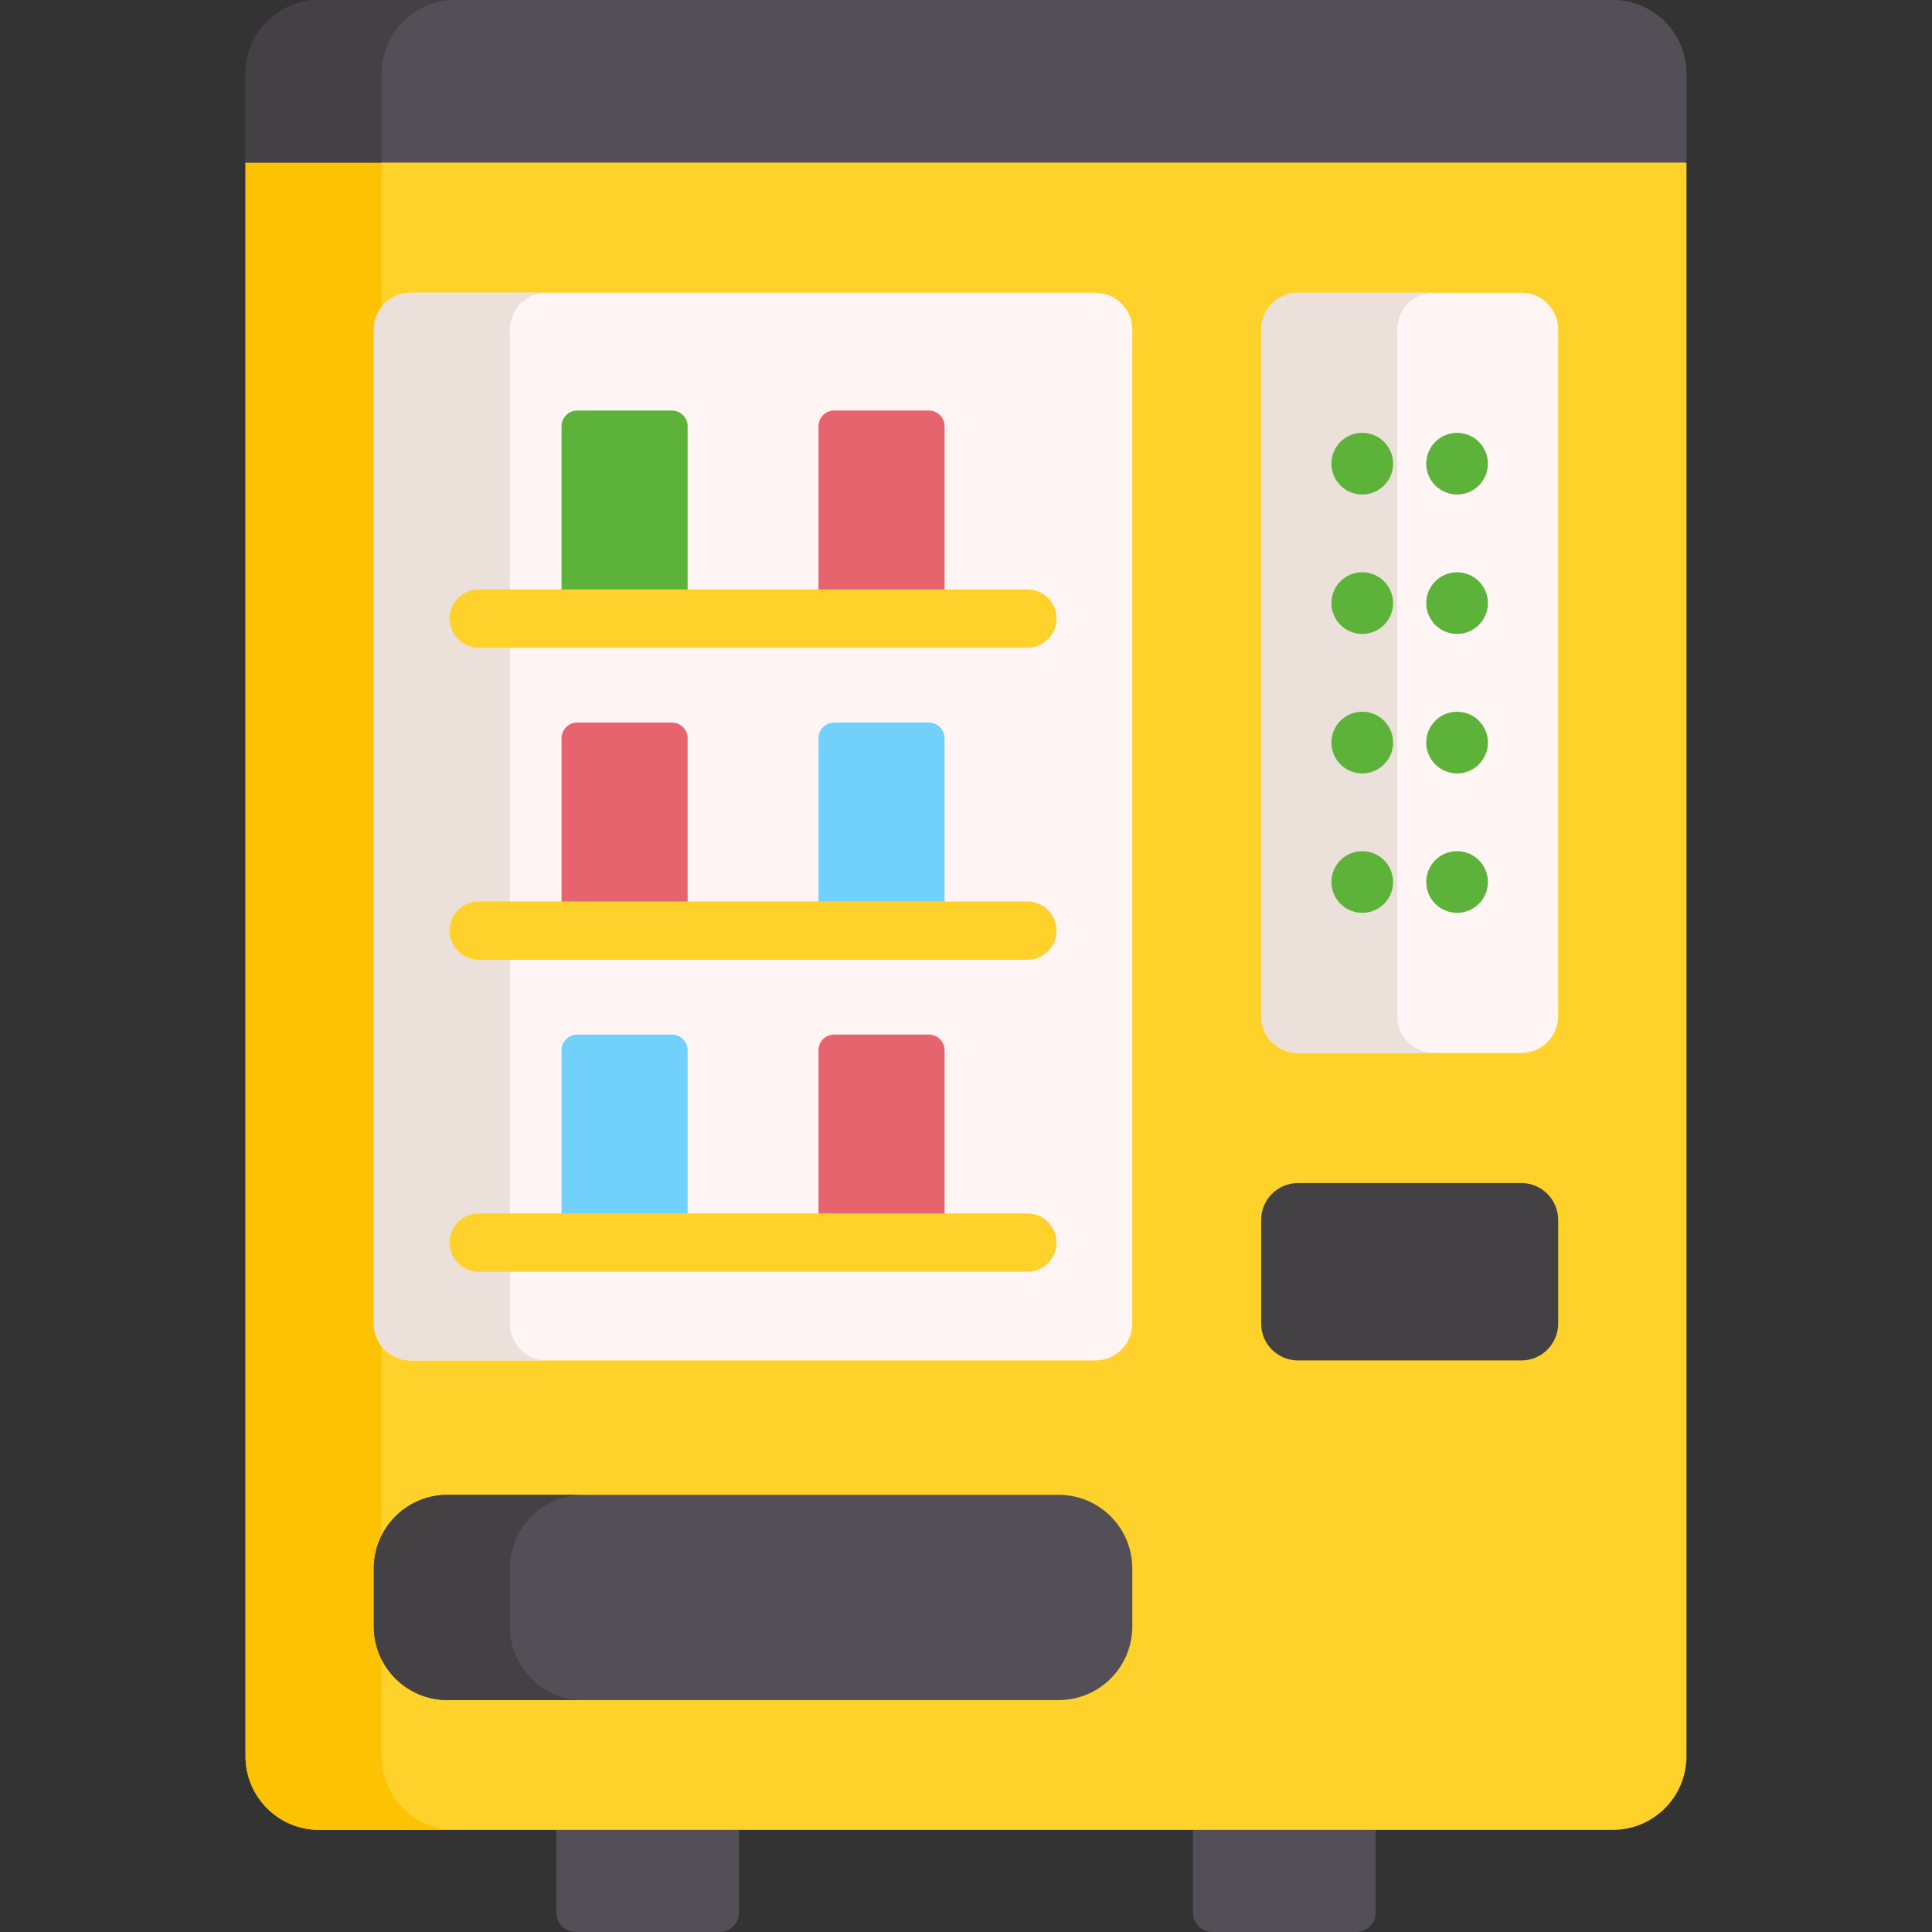 <svg id="Layer_1" enable-background="new 0 0 512 512" height="512" viewBox="0 0 512 512" width="512" xmlns="http://www.w3.org/2000/svg"><rect x="0" y="0" width="512" height="512" fill="#333333" stroke="none"/><g><g fill="#544f56"><path d="m190.706 512h-38.117c-2.845 0-5.151-2.306-5.151-5.151v-21.912l24.209-8.636 24.209 8.636v21.912c.001 2.845-2.305 5.151-5.15 5.151z"/><path d="m359.411 512h-38.117c-2.845 0-5.151-2.306-5.151-5.151v-21.912l21.413-8.636 27.006 8.636v21.912c0 2.845-2.306 5.151-5.151 5.151z"/></g><path d="m446.934 43.092v422.333c0 10.776-8.736 19.512-19.512 19.512h-342.844c-10.776 0-19.512-8.736-19.512-19.512v-422.333l190.934-18.424z" fill="#fed22b"/><path d="m120.634 484.937h-36.056c-10.776 0-19.512-8.736-19.512-19.512v-422.333l36.056-3.482v425.815c.001 10.776 8.736 19.512 19.512 19.512z" fill="#fdc202"/><path d="m446.934 19.512v23.581h-381.868v-23.581c0-10.776 8.736-19.512 19.512-19.512h342.844c10.776 0 19.512 8.736 19.512 19.512z" fill="#544f56"/><path d="m120.634 0c-10.776 0-19.512 8.736-19.512 19.512v23.581h-36.056v-23.581c0-10.776 8.736-19.512 19.512-19.512z" fill="#444145"/><path d="m290.313 360.532h-181.485c-5.389 0-9.757-4.368-9.757-9.757v-263.447c0-5.389 4.368-9.757 9.757-9.757h181.485c5.389 0 9.757 4.368 9.757 9.757v263.447c0 5.388-4.368 9.757-9.757 9.757z" fill="#fff5f4"/><path d="m403.172 279.046h-59.194c-5.389 0-9.757-4.368-9.757-9.757v-181.961c0-5.389 4.368-9.757 9.757-9.757h59.194c5.389 0 9.757 4.368 9.757 9.757v181.961c.001 5.389-4.368 9.757-9.757 9.757z" fill="#fff5f4"/><path d="m403.172 360.532h-59.194c-5.389 0-9.757-4.368-9.757-9.757v-27.495c0-5.389 4.368-9.757 9.757-9.757h59.194c5.389 0 9.757 4.368 9.757 9.757v27.495c.001 5.388-4.368 9.757-9.757 9.757z" fill="#444145"/><path d="m280.556 450.543h-161.971c-10.778 0-19.515-8.737-19.515-19.515v-15.368c0-10.778 8.737-19.515 19.515-19.515h161.971c10.778 0 19.515 8.737 19.515 19.515v15.368c-.001 10.778-8.738 19.515-19.515 19.515z" fill="#544f56"/><path d="m144.885 360.532h-36.056c-5.388 0-9.756-4.368-9.756-9.756v-263.448c0-5.388 4.368-9.756 9.756-9.756h36.056c-5.388 0-9.756 4.368-9.756 9.756v263.448c0 5.388 4.368 9.756 9.756 9.756z" fill="#ebe0da"/><path d="m182.231 163.935h-33.419v-50.964c0-2.307 1.87-4.177 4.177-4.177h25.064c2.307 0 4.177 1.87 4.177 4.177v50.964z" fill="#5db33a"/><path d="m250.328 163.935h-33.419v-50.964c0-2.307 1.87-4.177 4.177-4.177h25.064c2.307 0 4.177 1.87 4.177 4.177v50.964z" fill="#e5646e"/><path d="m182.231 246.621h-33.419v-50.964c0-2.307 1.87-4.177 4.177-4.177h25.064c2.307 0 4.177 1.87 4.177 4.177v50.964z" fill="#e5646e"/><path d="m250.328 246.621h-33.419v-50.964c0-2.307 1.87-4.177 4.177-4.177h25.064c2.307 0 4.177 1.87 4.177 4.177v50.964z" fill="#72d1fb"/><path d="m182.231 329.308h-33.419v-50.964c0-2.307 1.87-4.177 4.177-4.177h25.064c2.307 0 4.177 1.87 4.177 4.177v50.964z" fill="#72d1fb"/><path d="m250.328 329.308h-33.419v-50.964c0-2.307 1.87-4.177 4.177-4.177h25.064c2.307 0 4.177 1.87 4.177 4.177v50.964z" fill="#e5646e"/><g fill="#fed22b"><path d="m272.268 321.582h-145.395c-4.267 0-7.726 3.459-7.726 7.726s3.459 7.726 7.726 7.726h145.395c4.267 0 7.726-3.459 7.726-7.726s-3.459-7.726-7.726-7.726z"/><path d="m126.873 171.661h145.395c4.267 0 7.726-3.459 7.726-7.726s-3.459-7.726-7.726-7.726h-145.395c-4.267 0-7.726 3.459-7.726 7.726-.001 4.267 3.459 7.726 7.726 7.726z"/><path d="m272.268 238.895h-145.395c-4.267 0-7.726 3.459-7.726 7.726s3.459 7.726 7.726 7.726h145.395c4.267 0 7.726-3.459 7.726-7.726s-3.459-7.726-7.726-7.726z"/></g><path d="m154.64 450.539h-36.056c-10.776 0-19.512-8.736-19.512-19.512v-15.37c0-10.776 8.736-19.512 19.512-19.512h36.056c-10.776 0-19.512 8.736-19.512 19.512v15.37c.001 10.776 8.737 19.512 19.512 19.512z" fill="#444145"/><path d="m380.034 279.045h-36.056c-5.388 0-9.756-4.368-9.756-9.756v-181.961c0-5.388 4.368-9.756 9.756-9.756h36.056c-5.388 0-9.756 4.368-9.756 9.756v181.961c0 5.388 4.368 9.756 9.756 9.756z" fill="#ebe0da"/><g fill="#5db33a"><g><circle cx="361.013" cy="122.875" r="8.172"/><circle cx="386.138" cy="122.875" r="8.172"/></g><g><circle cx="361.013" cy="159.83" r="8.172"/><circle cx="386.138" cy="159.83" r="8.172"/></g><g><circle cx="361.013" cy="196.786" r="8.172"/><circle cx="386.138" cy="196.786" r="8.172"/></g><g><circle cx="361.013" cy="233.742" r="8.172"/><circle cx="386.138" cy="233.742" r="8.172"/></g></g></g></svg>